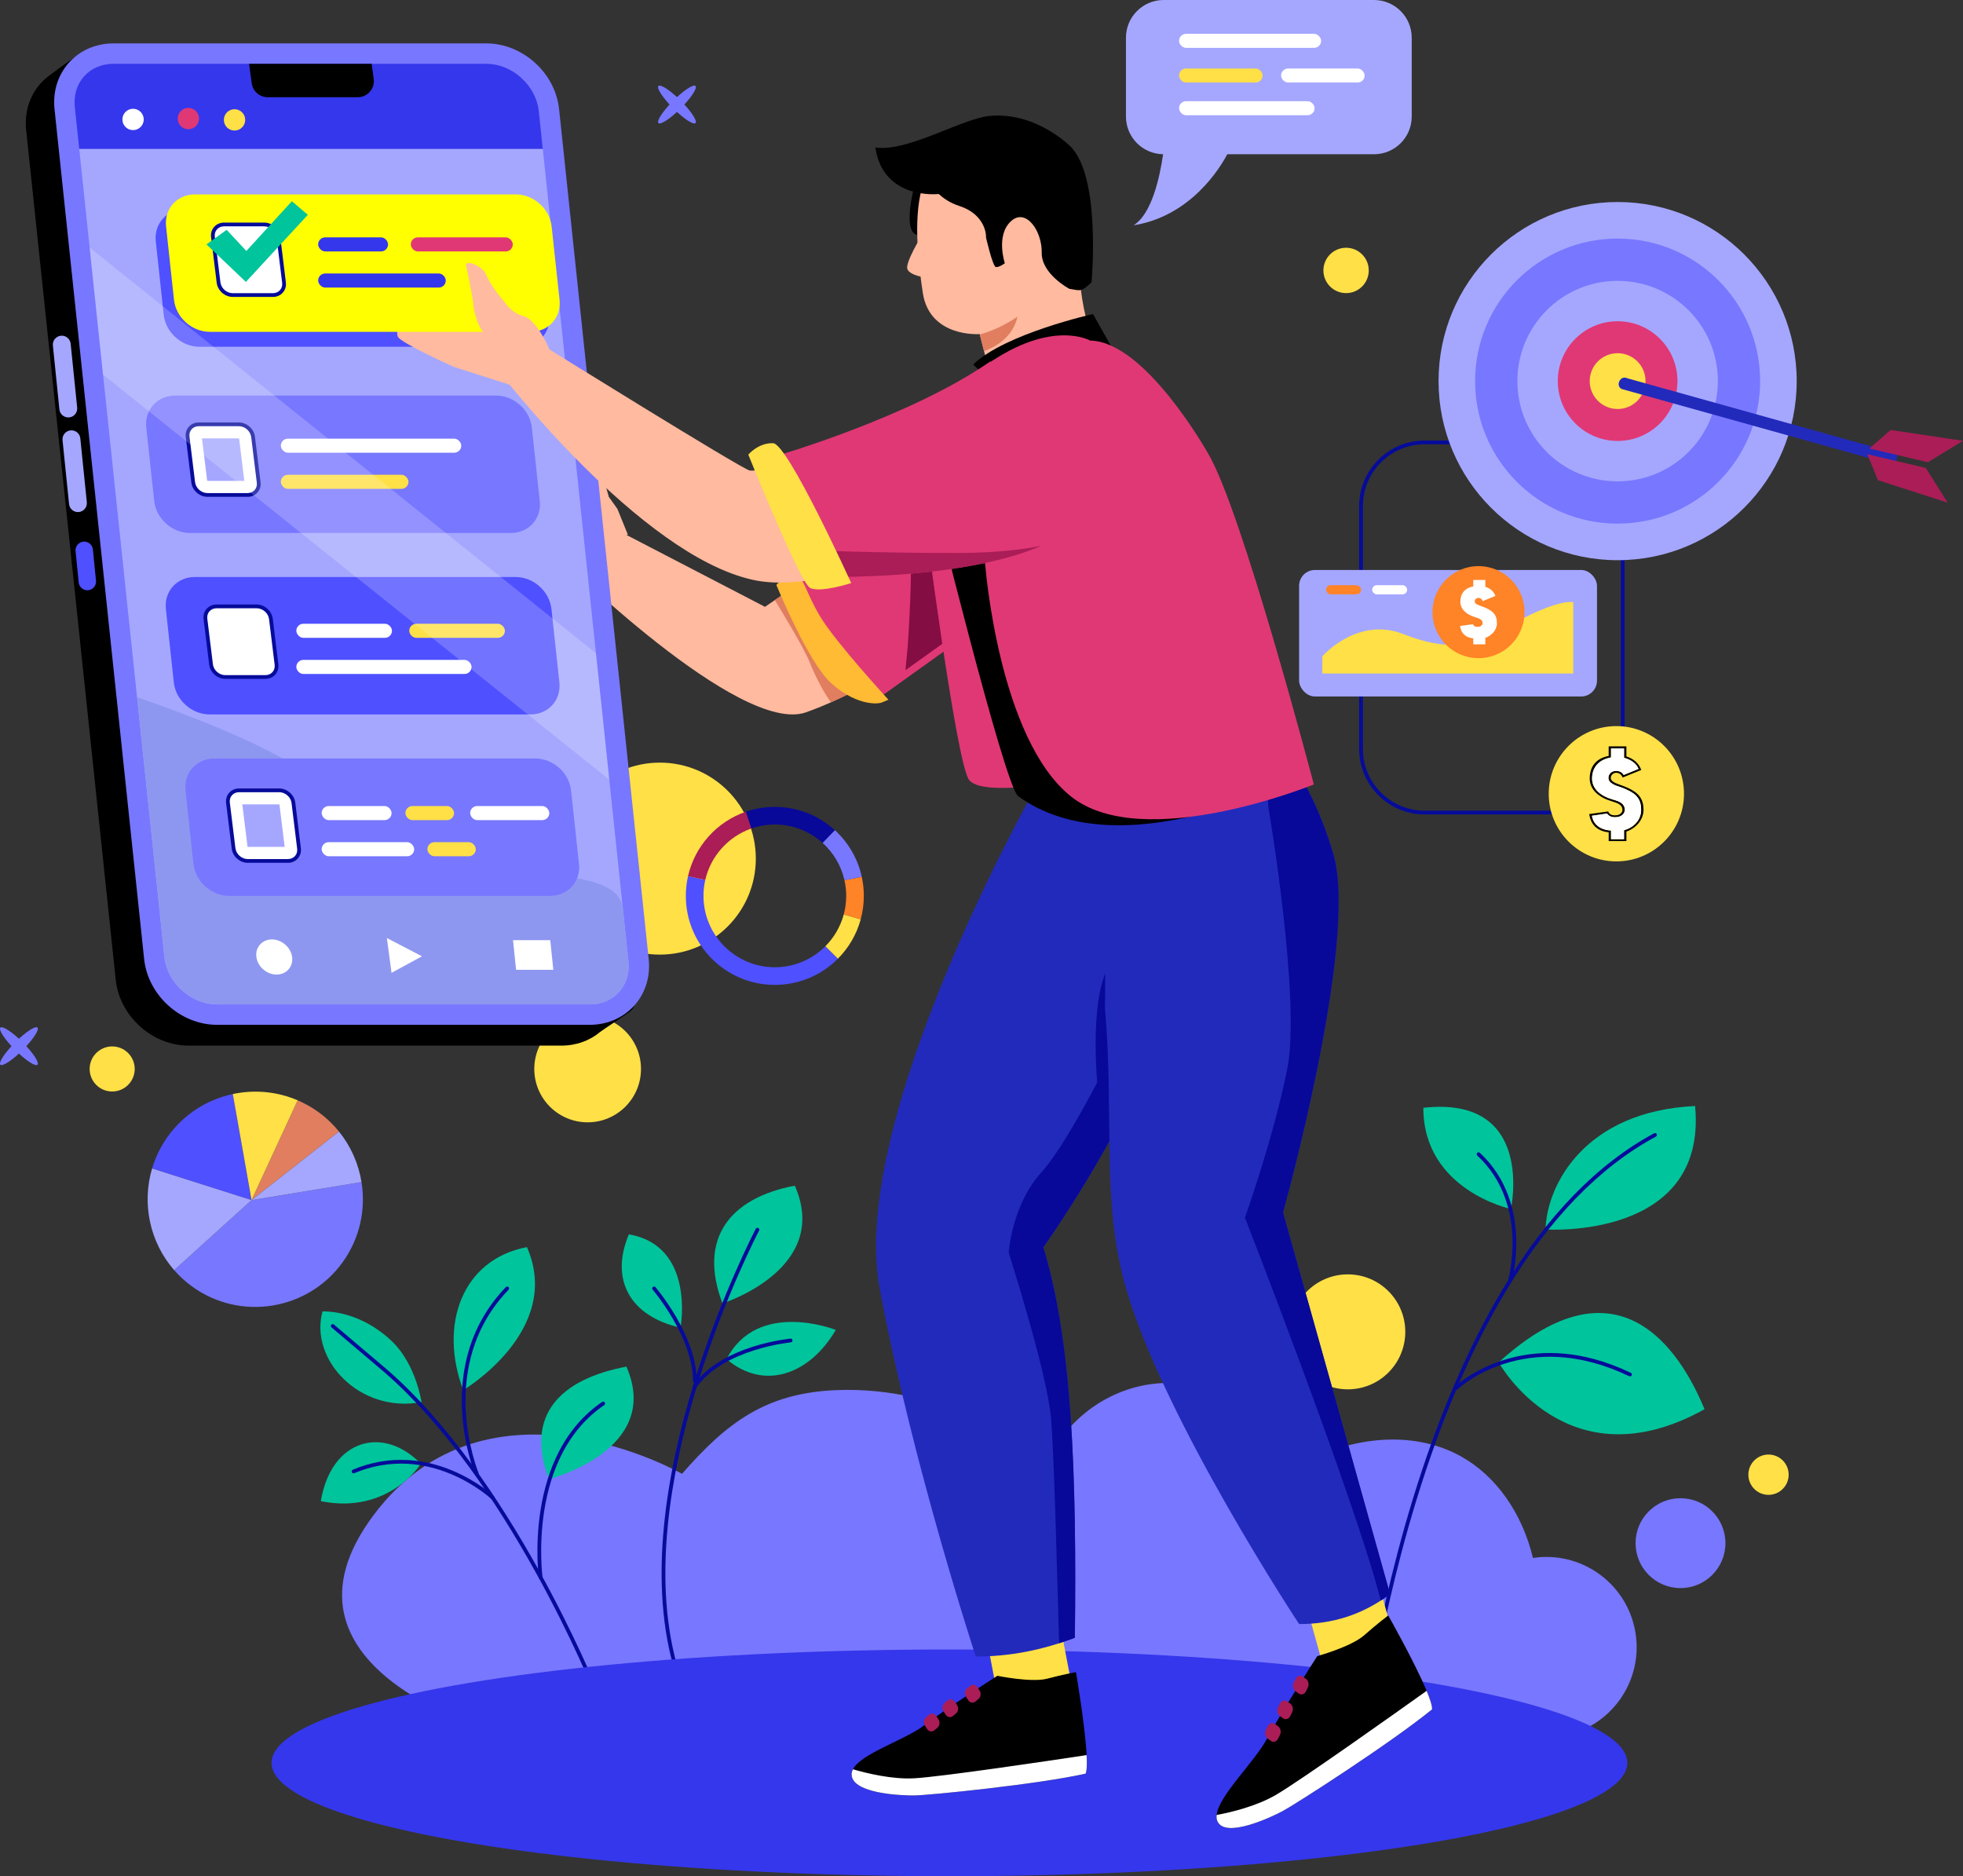 <?xml version="1.0" encoding="UTF-8"?>
<svg xmlns="http://www.w3.org/2000/svg" viewBox="0 0 3139.01 3000">
  <rect x="0" y="0" width="3139.01" height="3000" fill="#333333" stroke="none"/>
  <defs>
    <style>
      .cls-1 {
        fill: #00c49c;
      }

      .cls-2 {
        fill: #060b9a;
      }

      .cls-3 {
        fill: #fff;
      }

      .cls-4 {
        fill: #ffe046;
      }

      .cls-5 {
        fill: #ff0;
      }

      .cls-6 {
        fill: #fb3;
      }

      .cls-7 {
        fill: #ffba9f;
      }

      .cls-8 {
        fill: #ff8327;
      }

      .cls-9 {
        fill: #8e97ef;
      }

      .cls-10 {
        fill: #a5a7ff;
      }

      .cls-11 {
        fill: #e03875;
      }

      .cls-12 {
        fill: #e07e5f;
      }

      .cls-13 {
        fill: #aa1d57;
      }

      .cls-14 {
        fill: #222abc;
      }

      .cls-15 {
        fill: #080999;
      }

      .cls-16 {
        fill: #3537ec;
      }

      .cls-17 {
        fill: #4f50ff;
      }

      .cls-18 {
        fill: #7877ff;
      }

      .cls-19 {
        fill: #840d43;
      }

      .cls-20 {
        opacity: .2;
      }
    </style>
  </defs>
  <g id="Livello_1" data-name="Livello 1"/>
  <g id="Livello_2" data-name="Livello 2">
    <g id="Vectors">
      <g>
        <path class="cls-2" d="M2493.25,1302.22h-215.21c-57.69,0-104.62-46.93-104.62-104.62v-388.57c0-57.69,46.93-104.62,104.62-104.62h215.21c57.69,0,104.62,46.93,104.62,104.62v388.57c0,57.69-46.93,104.62-104.62,104.62Zm-215.21-591.82c-54.38,0-98.62,44.24-98.62,98.62v388.57c0,54.38,44.24,98.62,98.62,98.62h215.21c54.38,0,98.62-44.24,98.62-98.62v-388.57c0-54.38-44.24-98.62-98.62-98.62h-215.21Z"/>
        <g>
          <rect class="cls-10" x="2077.38" y="911.37" width="476.35" height="202.28" rx="25.34" ry="25.34"/>
          <rect class="cls-8" x="2120.57" y="935.7" width="55.89" height="14.6" rx="7.3" ry="7.3"/>
          <rect class="cls-3" x="2194.26" y="935.7" width="55.89" height="14.6" rx="7.3" ry="7.3"/>
          <path class="cls-4" d="M2114.52,1049.49s56.01-64.55,129.58-35.6c73.57,28.95,114.92,18.13,159.48-7.59,0,0,77.9-47.34,112.14-43.54v114.15h-401.2v-27.42Z"/>
        </g>
        <circle class="cls-4" cx="2152.51" cy="432.42" r="36.27"/>
        <circle class="cls-4" cx="2828.01" cy="2357.97" r="32.22"/>
        <circle class="cls-4" cx="179.37" cy="1709.22" r="36.04"/>
        <g>
          <ellipse class="cls-18" cx="1082.53" cy="167.13" rx="8.56" ry="41.93" transform="translate(198.89 814.42) rotate(-45)"/>
          <ellipse class="cls-18" cx="1082.53" cy="167.13" rx="41.93" ry="8.56" transform="translate(198.89 814.42) rotate(-45)"/>
        </g>
        <g>
          <ellipse class="cls-18" cx="30.26" cy="1672.76" rx="8.56" ry="41.93" transform="translate(-1173.96 511.34) rotate(-45)"/>
          <ellipse class="cls-18" cx="30.26" cy="1672.76" rx="41.93" ry="8.56" transform="translate(-1173.96 511.34) rotate(-45)"/>
        </g>
        <g>
          <circle class="cls-8" cx="2364.24" cy="978.79" r="73.59"/>
          <path class="cls-3" d="M2355.34,998.05c1.62,4.22,5.53,4.22,7.68,4.22,4.99,0,7.82-2.85,7.82-5.93,0-5.36-4.99-7.41-11.19-9.23-14.15-4.1-24.4-12.54-24.4-24.85,0-13.22,7.01-22,20.62-24.62v-10.37h19.28v10.94c7.68,2.51,13.35,7.07,16.18,14.7l-20.22,8.21c-1.89-4.1-4.45-5.13-7.14-5.13-3.24,0-5.8,2.74-5.8,5.58,0,4.22,6.2,6.04,10.51,7.64,3.51,1.25,6.07,2.28,8.22,3.3,11.73,5.36,16.85,11.85,16.85,23.82,0,10.71-8.09,19.94-18.6,23.59v10.37h-19.28v-9.57c-11.86-1.25-19.41-7.64-21.16-19.83l20.62-2.85Z"/>
        </g>
        <g>
          <circle class="cls-4" cx="2584.7" cy="1269.16" r="108.16"/>
          <g>
            <path d="M2603.33,1259.95c-3.17-1.51-6.94-3.02-12.09-4.85-6.34-2.35-15.45-5.03-15.45-11.23,0-4.19,3.76-8.21,8.51-8.21,3.96,0,7.74,1.51,10.5,7.54l29.73-12.06c-4.16-11.23-12.48-17.92-23.78-21.6v-16.09h-28.33v15.25c-20.01,3.85-30.31,16.75-30.31,36.18,0,18.09,15.06,30.48,35.87,36.52,9.11,2.67,16.44,5.69,16.44,13.56,0,4.52-4.16,8.71-11.49,8.71-3.17,0-8.91,0-11.29-6.19l-30.31,4.18c2.57,17.92,13.67,27.31,31.1,29.15v14.07h28.33v-15.24c15.46-5.36,27.35-18.93,27.35-34.68,0-17.59-7.53-27.14-24.77-35.01Zm-6.34,67.5v14.41h-20.81v-13.91c-16.83-.84-28.33-9.38-30.5-23.62l24.17-3.52c3.96,5.53,9.51,5.87,13.07,5.87,9.51,0,15.26-5.53,15.26-11.73,0-9.88-7.74-13.4-19.22-16.58-18.83-5.37-33.09-16.58-33.09-33.5,0-18.09,11.1-30.49,30.31-33.68v-14.57h20.81v15.07c10.3,2.68,19.61,8.54,23.19,17.76l-23.78,9.72c-2.97-5.36-8.31-6.53-12.09-6.53-7.92,0-12.27,5.52-12.27,11.23,0,8.88,12.27,12.39,19.41,14.74,3.76,1.34,7.13,2.52,9.91,4.03,16.25,7.2,22.99,16.25,22.99,32.33s-11.5,28.31-27.35,32.49Z"/>
            <path class="cls-3" d="M2624.33,1294.96c0,15.41-11.5,28.31-27.35,32.49v14.41h-20.81v-13.91c-16.83-.84-28.33-9.38-30.5-23.62l24.17-3.52c3.96,5.53,9.51,5.87,13.07,5.87,9.51,0,15.26-5.53,15.26-11.73,0-9.88-7.74-13.4-19.22-16.58-18.83-5.37-33.09-16.58-33.09-33.5,0-18.09,11.1-30.49,30.31-33.68v-14.57h20.81v15.07c10.3,2.68,19.61,8.54,23.19,17.76l-23.78,9.72c-2.97-5.36-8.31-6.53-12.09-6.53-7.92,0-12.27,5.52-12.27,11.23,0,8.88,12.27,12.39,19.41,14.74,3.76,1.34,7.13,2.52,9.91,4.03,16.25,7.2,22.99,16.25,22.99,32.33Z"/>
          </g>
        </g>
        <path d="M1465.58,283.96s-26.11,87.74,2.09,91.92c28.2,4.18,45.96-30.29,45.96-30.29l1.04-56.41-49.1-5.22Z"/>
        <circle class="cls-4" cx="1055.12" cy="1372.89" r="153.49"/>
        <circle class="cls-4" cx="939.69" cy="1709.22" r="85.32"/>
        <path class="cls-7" d="M1003.96,854.77l-16.59-40.89s-57.76-82.17-68.8-90.93c-11.04-8.76-40.17-22.54-40.17-22.54l-63.98,95.17s61.1,48.27,89.8,57.33c28.7,9.06,41.8,23.27,41.8,23.27l57.95-21.41Z"/>
        <path class="cls-7" d="M1491.15,1026.3s-39.18,30.56-95.24,62.5c-20.5,11.69-43.27,23.55-67.18,34.18-12.94,5.76-26.23,11.13-39.69,15.93-106.35,37.93-396.52-250.44-396.52-250.44l44.34-66.8,286.39,148.62,15.79-10.76,25.15-17.13,74.21-50.56,152.76,134.45Z"/>
        <path class="cls-7" d="M938.12,697.73l-2.8,54.92s-6.85,18.87-3.7,36.05c3.16,17.18,41.89,5.41,41.89,5.41,0,0-14.68-48.26-13.37-64.72,1.3-16.46-11.58-49.07-22.03-31.66Z"/>
        <path class="cls-7" d="M875.94,707.54s10.47,25.97,8.88,42.55c-1.58,16.58-1.73,38.51-20.05,55.79-18.32,17.27-38.9,9.74-39.93,7.57s-10.17-43.62-10.17-43.62c0,0-2.3-21.35,5.23-28.83,7.54-7.48,12.37-6.73,12.37-6.73,0,0-2.82-12.61,5.58-17.19s15.16-2.22,15.16-2.22c0,0-7.28-6.72,4.89-14.26,12.18-7.54,18.02,6.93,18.02,6.93Z"/>
        <path d="M897.57,1671.9H301.65c-58.25,0-110.44-47.09-116.56-105.17L41.81,207.81c-3.7-35.06,10.24-66.12,34.68-85.23,6.4-5,43.41-32.44,51.12-35.67,11.62-4.86-5.3,15.73,8.58,15.73H732.12c58.25,0,110.44,47.09,116.56,105.17l143.28,1358.92c3.12,29.57,34.91,30.11,17.22,49.21-2.53,2.73-46.43,31.49-49.29,33.9-16.4,13.83-37.96,22.06-62.31,22.06Z"/>
        <path class="cls-18" d="M942.95,1638.64H347.03c-58.25,0-110.44-47.09-116.56-105.17L87.19,174.55c-6.12-58.08,36.13-105.17,94.38-105.17H777.5c58.25,0,110.44,47.09,116.56,105.17l143.28,1358.92c6.12,58.08-36.13,105.17-94.38,105.17Z"/>
        <path class="cls-10" d="M989.94,1586.11c-11.56,12.84-28.24,19.9-47,19.9H347.03c-20.08,0-39.96-7.95-55.97-22.4-16.03-14.46-26.02-33.49-28.13-53.56l-43.79-415.38-54.37-515.65-21.42-203.13-16.65-157.89H867.94l85.04,806.54,21.32,202.12,21.41,203.14,9.18,87.11c1.98,18.82-3.32,36.3-14.95,49.21Z"/>
        <path class="cls-17" d="M832.15,554.49H319.07c-28.58,0-54.22-22.92-57.27-51.2l-12.68-117.33c-3.06-28.28,17.63-51.2,46.2-51.2H808.4c28.58,0,54.22,22.92,57.27,51.2l12.68,117.33c3.06,28.28-17.63,51.2-46.2,51.2Z"/>
        <path class="cls-9" d="M989.94,1586.11c-11.56,12.84-28.24,19.9-47,19.9H347.03c-20.08,0-39.96-7.95-55.97-22.4-16.03-14.46-26.02-33.49-28.13-53.56l-43.79-415.38c62.9,21.8,166.75,60.38,234.26,98.96,102.37,58.5,56.4,56.4,127.43,114.91,71.03,58.5,139.98,48.04,227.72,60.59,87.74,12.53,173.4,12.53,185.94,56.4,.4,1.42,.81,2.83,1.23,4.26l9.18,87.11c1.98,18.82-3.32,36.3-14.95,49.21Z"/>
        <path class="cls-16" d="M867.94,238H126.68l-7.04-66.87c-1.98-18.82,3.32-36.3,14.94-49.21,11.56-12.84,28.25-19.91,47-19.91H777.49c20.08,0,39.96,7.96,55.97,22.4,16.03,14.47,26.02,33.49,28.14,53.56l6.33,60.03Z"/>
        <path class="cls-7" d="M815.98,615.48l-90.41-28.89s-84.78-38.26-89.28-48.02c-4.5-9.75,6-34.51,6-34.51l95.28-46.52,65.27,33.76,63.77,60.02-50.64,64.15Z"/>
        <g>
          <path class="cls-5" d="M848.59,530.58H335.5c-28.58,0-54.22-22.92-57.27-51.2l-12.68-117.33c-3.06-28.28,17.63-51.2,46.2-51.2H824.83c28.58,0,54.22,22.92,57.27,51.2l12.68,117.33c3.06,28.28-17.63,51.2-46.2,51.2Z"/>
          <path class="cls-18" d="M816.93,852.22H303.85c-28.58,0-54.22-22.92-57.27-51.2l-12.68-117.33c-3.06-28.28,17.63-51.2,46.2-51.2H793.18c28.58,0,54.22,22.92,57.27,51.2l12.68,117.33c3.06,28.28-17.63,51.2-46.2,51.2Z"/>
          <path class="cls-17" d="M848.3,1142.35H335.21c-28.58,0-54.22-22.92-57.27-51.2l-12.68-117.33c-3.06-28.28,17.63-51.2,46.2-51.2H824.54c28.58,0,54.22,22.92,57.27,51.2l12.68,117.33c3.06,28.28-17.63,51.2-46.2,51.2Z"/>
          <path class="cls-18" d="M879.66,1432.48H366.58c-28.58,0-54.22-22.92-57.27-51.2l-12.68-117.33c-3.06-28.28,17.63-51.2,46.2-51.2H855.91c28.58,0,54.22,22.92,57.27,51.2l12.68,117.33c3.06,28.28-17.63,51.2-46.2,51.2Z"/>
          <g>
            <path class="cls-3" d="M436.35,471.8h-64.15c-11.19,0-21.36-8.95-22.71-19.99l-8.96-72.93c-1.36-11.04,6.61-19.99,17.8-19.99h64.15c11.19,0,21.36,8.95,22.71,19.99l8.96,72.93c1.36,11.04-6.61,19.99-17.8,19.99Z"/>
            <path class="cls-2" d="M436.35,474.8h-64.15c-12.63,0-24.16-10.15-25.69-22.62l-8.96-72.93c-.76-6.18,.98-12.03,4.89-16.45,3.94-4.45,9.58-6.91,15.89-6.91h64.15c12.63,0,24.16,10.15,25.69,22.63l8.96,72.93c.76,6.18-.98,12.03-4.89,16.45-3.94,4.45-9.58,6.91-15.89,6.91Zm-78.03-112.91c-4.56,0-8.61,1.73-11.39,4.88-2.76,3.12-3.98,7.29-3.43,11.74l8.96,72.93c1.18,9.57,10.03,17.36,19.74,17.36h64.15c4.56,0,8.61-1.73,11.39-4.88,2.76-3.12,3.98-7.29,3.43-11.74l-8.96-72.93c-1.18-9.57-10.03-17.36-19.74-17.36h-64.15Z"/>
          </g>
          <g>
            <path class="cls-3" d="M395.84,791.41h-64.15c-11.19,0-21.36-8.95-22.71-19.99l-8.96-72.93c-1.36-11.04,6.61-19.99,17.8-19.99h64.15c11.19,0,21.36,8.95,22.71,19.99l8.96,72.93c1.36,11.04-6.61,19.99-17.8,19.99Z"/>
            <path class="cls-2" d="M395.84,794.41h-64.15c-12.63,0-24.16-10.15-25.69-22.62l-8.96-72.93c-.76-6.18,.98-12.03,4.89-16.45,3.94-4.46,9.58-6.91,15.89-6.91h64.15c12.63,0,24.16,10.15,25.69,22.63l8.97,72.93c.76,6.18-.98,12.03-4.89,16.45-3.94,4.46-9.58,6.91-15.89,6.91Zm-78.03-112.91c-4.56,0-8.61,1.73-11.39,4.88-2.76,3.12-3.98,7.29-3.43,11.74l8.96,72.93c1.18,9.57,10.03,17.36,19.74,17.36h64.15c4.56,0,8.61-1.73,11.39-4.88,2.76-3.12,3.98-7.29,3.43-11.74l-8.97-72.93c-1.18-9.57-10.03-17.36-19.74-17.36h-64.15Z"/>
          </g>
          <path class="cls-10" d="M331.86,768.94c-.2-.09-.48-.33-.62-.52l-8.29-67.46h58.83c.2,.09,.49,.33,.62,.52l8.29,67.46h-58.83Z"/>
          <g>
            <path class="cls-3" d="M424.35,1082.51h-64.15c-11.19,0-21.36-8.95-22.71-19.99l-8.96-72.93c-1.36-11.04,6.61-19.99,17.8-19.99h64.15c11.19,0,21.36,8.95,22.71,19.99l8.96,72.93c1.36,11.04-6.61,19.99-17.8,19.99Z"/>
            <path class="cls-2" d="M424.35,1085.51h-64.15c-12.63,0-24.16-10.15-25.69-22.63l-8.97-72.93c-.76-6.18,.98-12.03,4.89-16.45,3.94-4.46,9.58-6.91,15.89-6.91h64.15c12.63,0,24.16,10.15,25.69,22.63l8.96,72.93c.76,6.18-.98,12.03-4.89,16.45-3.94,4.46-9.58,6.91-15.89,6.91Zm-78.03-112.91c-4.56,0-8.61,1.73-11.39,4.88-2.76,3.12-3.98,7.29-3.43,11.74l8.97,72.93c1.18,9.57,10.03,17.36,19.74,17.36h64.15c4.56,0,8.61-1.73,11.39-4.88,2.76-3.12,3.98-7.29,3.43-11.74l-8.96-72.93c-1.18-9.57-10.03-17.36-19.74-17.36h-64.15Z"/>
          </g>
          <g>
            <path class="cls-3" d="M460.36,1376.61h-64.15c-11.19,0-21.36-8.95-22.71-19.99l-8.96-72.93c-1.36-11.04,6.61-19.99,17.8-19.99h64.15c11.19,0,21.36,8.95,22.71,19.99l8.96,72.93c1.36,11.04-6.61,19.99-17.8,19.99Z"/>
            <path class="cls-2" d="M460.36,1379.61h-64.15c-12.63,0-24.16-10.15-25.69-22.62l-8.96-72.93c-.76-6.18,.98-12.02,4.89-16.45,3.94-4.45,9.58-6.91,15.89-6.91h64.15c12.63,0,24.16,10.15,25.69,22.63l8.96,72.93c.76,6.18-.98,12.03-4.89,16.45-3.94,4.45-9.58,6.91-15.89,6.91Zm-78.03-112.91c-4.56,0-8.61,1.73-11.39,4.88-2.76,3.12-3.98,7.29-3.43,11.74l8.96,72.93c1.18,9.57,10.03,17.36,19.74,17.36h64.15c4.56,0,8.61-1.73,11.39-4.88,2.76-3.12,3.98-7.29,3.43-11.74l-8.96-72.93c-1.18-9.57-10.03-17.36-19.74-17.36h-64.15Z"/>
          </g>
          <path class="cls-10" d="M396.39,1354.15c-.2-.09-.48-.33-.62-.52l-8.29-67.46h58.83c.2,.09,.49,.33,.62,.52l8.29,67.46h-58.83Z"/>
        </g>
        <path class="cls-12" d="M1408.82,1067.27l-12.91,21.53c-20.5,11.69-43.27,23.55-67.18,34.18-12.16-16.51-26.5-44.91-33.77-63.46-8.95-22.9-46.22-84.18-55.92-99.98l25.15-17.13,11.49,9.3,133.14,115.57Z"/>
        <path class="cls-11" d="M1687.06,917.77s-50.67,33.34-186.25,129.96c-21.26,15.15-44.6,31.86-70.17,50.24-5.49,3.95-11.09,7.97-16.8,12.08-80.65,27.86-168.42-174.38-168.42-174.38l84.43-57.51h0l111.17-75.72,141.84-96.62,104.18,211.95Z"/>
        <path class="cls-6" d="M1242.32,937.29s49.09,119.75,85.67,153.96c36.58,34.21,72.51,36.05,82.6,31.8l10.09-4.24s-84.22-91.68-108.6-132.12c-24.38-40.43-26.34-64.01-38.64-64.42s-35.85,10.6-31.1,15.02Z"/>
        <path class="cls-19" d="M1513.35,1024.71c-19.82,14.13-41.6,29.72-65.45,46.86,1.54-16.38,3.18-33.71,3.55-37.28,.74-7.12,9.39-146.22,2.46-143.35-6.89,2.84-98.76-24.02-100.01-24.37l103.69-70.63c6.08,1.27,12.55,2.61,19.44,4.04,82.87,17.17,61.01,37.35,61.01,37.35l-24.7,187.38Z"/>
        <path class="cls-11" d="M1477.93,822.01s50.7,394.89,71.43,424.63c20.74,29.75,170.33,0,170.33,0l-191.94-443.93-49.83,19.29Z"/>
        <path class="cls-18" d="M2613.78,2602.87c-16.39-74.7-87.92-123.07-162.46-111.76-17.16-71.37-58.44-130.87-115.08-162.44-78.75-43.9-184.15-32.15-272.13,21.4-28.92-75.63-96.4-129.09-174.28-137.59-89.88-9.81-178.47,41.92-217.09,128.42-22.43-27.08-159.34-125.71-336.26-118.13-112.6,4.82-174.63,52.37-245.89,133.81,0,0-309.49-177.93-492.55,65.15-183.06,243.08,184.94,344.18,184.94,344.18,531.45-7.98,1062.91-15.95,1594.36-23.93,33.33,29.37,79.71,43.02,126.43,32.77,77.85-17.08,127.11-94.03,110.03-171.88Z"/>
        <g>
          <path class="cls-1" d="M672.97,2340.54s-50.91,81.66-159.93,59.75c16.3-98.83,99.65-122.02,159.93-59.75Z"/>
          <path class="cls-2" d="M788.04,2397.86c-.74,0-1.48-.27-2.06-.82-.25-.23-25.05-23.35-64.41-39.9-23.04-9.69-46.49-15.27-69.71-16.59-28.98-1.65-57.69,3.38-85.35,14.95-1.53,.64-3.29-.08-3.92-1.61s.08-3.29,1.61-3.92c28.55-11.94,58.2-17.12,88.14-15.4,23.93,1.38,48.07,7.14,71.76,17.13,40.29,16.99,64.97,40.01,66,40.98,1.21,1.14,1.26,3.03,.13,4.24-.59,.63-1.39,.94-2.18,.94Z"/>
          <path class="cls-1" d="M674.08,2241.9s-8.72-59.79-46.78-96.7c-24.06-23.34-63.41-47.95-111.52-48.47-21.43,76.91,59.24,163.67,158.3,145.17Z"/>
          <path class="cls-1" d="M740.79,2222.76s160.34-95.14,101.82-228.69c-103.92,19.7-141.22,124.76-101.82,228.69Z"/>
          <path class="cls-1" d="M877.68,2365.13s182.51-46.44,123.99-179.99c-103.92,19.7-163.38,76.06-123.99,179.99Z"/>
          <path class="cls-1" d="M1155.28,2084.07s174.24-54.71,115.72-188.26c-103.92,19.7-155.11,84.34-115.72,188.26Z"/>
          <path class="cls-1" d="M1088.24,2122.92s24.14-130.83-82.63-149.25c-30.7,72.73,2.08,131.1,82.63,149.25Z"/>
          <path class="cls-1" d="M1336.48,2126.44s-124.96-49.53-174.63,46.76c60.13,51.15,133.1,24.61,174.63-46.76Z"/>
          <path class="cls-2" d="M951.7,2705.3c-1.19,0-2.31-.71-2.78-1.88-.34-.84-34.65-85.52-92.72-190.11-34.09-61.4-69.57-117.54-105.47-166.87-44.82-61.6-90.4-112.67-135.47-151.79l-85.19-72.24c-1.26-1.07-1.42-2.96-.35-4.23,1.07-1.26,2.96-1.42,4.23-.35l85.21,72.26c45.45,39.46,91.34,90.88,136.44,152.86,36.04,49.54,71.66,105.9,105.87,167.52,58.24,104.9,92.66,189.86,93,190.71,.62,1.54-.12,3.28-1.66,3.9-.37,.15-.75,.22-1.12,.22Z"/>
          <path class="cls-2" d="M762.53,2359.57c-1.18,0-2.29-.7-2.77-1.85-.18-.43-18.1-44.14-20.95-102.54-1.68-34.34,2.09-67,11.2-97.09,11.4-37.65,31.23-71.33,58.94-100.08,1.15-1.19,3.05-1.23,4.24-.08,1.19,1.15,1.23,3.05,.08,4.24-27.02,28.03-46.36,60.85-57.49,97.54-8.92,29.4-12.61,61.35-10.99,94.97,2.77,57.4,20.33,100.3,20.51,100.73,.64,1.53-.09,3.29-1.62,3.92-.38,.16-.77,.23-1.15,.23Z"/>
          <path class="cls-2" d="M864.56,2525.29c-1.48,0-2.77-1.09-2.97-2.6-.07-.49-6.47-49.21,2.73-107.78,5.41-34.46,15.08-65.58,28.75-92.48,17.13-33.74,40.61-60.91,69.78-80.76,1.37-.93,3.24-.58,4.17,.79s.58,3.24-.79,4.17c-28.3,19.26-51.1,45.65-67.77,78.44-13.38,26.32-22.86,56.81-28.18,90.62-9.09,57.73-2.8,105.72-2.73,106.2,.22,1.64-.93,3.15-2.57,3.38-.14,.02-.27,.03-.41,.03Z"/>
          <path class="cls-2" d="M1082.7,2676.65c-1.28,0-2.47-.83-2.87-2.12-20.65-67.16-26.72-146.3-18.02-235.22,6.95-71.02,23.27-148.42,48.52-230.06,42.97-138.92,97.69-243.41,98.23-244.45,.77-1.47,2.59-2.03,4.05-1.25,1.47,.77,2.03,2.59,1.26,4.05-.55,1.04-55.04,105.11-97.84,243.53-25.12,81.23-41.35,158.22-48.25,228.82-8.61,88.1-2.63,166.43,17.79,232.82,.49,1.58-.4,3.26-1.99,3.75-.29,.09-.59,.13-.88,.13Z"/>
          <path class="cls-2" d="M1111.21,2219.62c-.6,0-1.21-.18-1.74-.55-1.35-.96-1.67-2.83-.71-4.18,23.73-33.38,64.73-51.86,94.94-61.48,32.57-10.37,60.01-12.98,60.28-13,1.65-.16,3.11,1.06,3.26,2.71,.15,1.65-1.06,3.11-2.71,3.26-1.07,.1-107.2,10.55-150.88,71.99-.58,.82-1.51,1.26-2.45,1.26Z"/>
          <path class="cls-2" d="M1111.21,2211.34c-1.66,0-3-1.34-3-3,0-70.2-63.9-145.53-64.55-146.28-1.08-1.26-.93-3.15,.32-4.23,1.26-1.08,3.15-.94,4.23,.32,.17,.19,16.68,19.55,32.95,47.5,15.07,25.9,33.04,64.74,33.04,102.69,0,1.66-1.34,3-3,3Z"/>
        </g>
        <path class="cls-1" d="M2416.11,1933.11s39.83-182.03-140.08-161.8c.09,132,140.08,161.8,140.08,161.8Z"/>
        <path class="cls-1" d="M2471.41,1965.84s259.27,17.79,239.23-197.39c-175.73,8.33-237.19,125.44-239.23,197.39Z"/>
        <path class="cls-1" d="M2396.53,2178.4s109.17,197.32,329.2,74.9c-50.2-121.28-153.26-235.15-329.2-74.9Z"/>
        <path class="cls-2" d="M2172.17,2832.92c-.09,0-.19,0-.28-.01-1.65-.15-2.86-1.61-2.71-3.26,.18-1.98,20.26-204.78,89.83-432.03,40.2-131.31,88.87-244.88,144.68-337.56,69.76-115.85,150.98-199.28,241.4-247.98,1.46-.79,3.28-.24,4.06,1.22s.24,3.28-1.22,4.06c-89.46,48.18-169.9,130.88-239.1,245.79-55.56,92.26-104.03,205.38-144.09,336.22-69.39,226.68-89.41,428.85-89.59,430.83-.14,1.56-1.45,2.72-2.98,2.72Z"/>
        <path class="cls-2" d="M2328.26,2222.68c-.79,0-1.58-.31-2.16-.92-1.15-1.19-1.11-3.09,.08-4.24,1.12-1.08,28-26.56,76.36-42.29,28.37-9.22,58.23-13.1,88.75-11.5,38.09,1.99,77.3,12.54,116.55,31.35,1.49,.72,2.12,2.51,1.41,4s-2.51,2.12-4,1.41c-38.46-18.44-76.84-28.79-114.06-30.76-29.75-1.58-58.85,2.16-86.5,11.11-24.62,7.97-43.52,18.69-55.03,26.27-12.49,8.23-19.24,14.66-19.31,14.72-.58,.56-1.33,.83-2.08,.83Z"/>
        <path class="cls-2" d="M2414.84,2049.57c-.27,0-.54-.04-.81-.11-1.6-.45-2.53-2.1-2.08-3.7,.08-.3,8.46-30.82,6.45-70.38-1.84-36.31-13.07-87.95-56.1-127.72-1.22-1.12-1.29-3.02-.17-4.24,1.12-1.22,3.02-1.29,4.24-.17,44.57,41.2,56.16,94.54,58.03,132.02,2.02,40.5-6.32,70.83-6.67,72.1-.37,1.33-1.58,2.19-2.89,2.19Z"/>
        <circle class="cls-4" cx="2155.26" cy="2129.57" r="91.92"/>
        <ellipse class="cls-16" cx="1518.24" cy="2818.74" rx="1084.01" ry="181.26"/>
        <polygon class="cls-4" points="2226.15 2609.38 2113.32 2654.78 2093.49 2583.52 2206.31 2538.12 2226.15 2609.38"/>
        <polygon class="cls-4" points="1711.01 2680.19 1594.76 2709.08 1581.46 2639.44 1697.7 2610.55 1711.01 2680.19"/>
        <path class="cls-14" d="M1651.77,1267.45s-295.23,523.04-245.06,792.9c51.87,278.96,153.59,588.26,153.59,588.26,54.57,.34,107.23-10.58,158.49-29.89,3.1-266.06-4.76-473.9-50.41-624.38,0,0,124.41-174.15,184.45-337.54,29.26-79.63,22.48-180.36,18.54-211.56-12.03-95.2-32.79-172.17-32.79-172.17l-186.81-5.63Z"/>
        <path class="cls-15" d="M1797.3,1646.16s-83.92,175.52-131.77,228.05c-47.85,52.53-52.55,128.9-52.55,128.9,0,0,60.49,188.83,67.4,261.82,5.4,57.07,10.2,263.74,13.19,362.53,8.45-2.69,16.86-5.6,25.23-8.75,3.1-266.06-4.76-473.9-50.41-624.38,0,0,124.41-174.15,184.45-337.54l-7.05-20.51-48.49,9.86Z"/>
        <path class="cls-15" d="M1756.47,1751.21s-17.93-149.45,17.93-209.23c35.87-59.78,43.34,170.37,43.34,170.37l-61.27,38.86Z"/>
        <path class="cls-14" d="M1766.94,1612.28c15.53,177.03-7.12,308.1,34.38,449.86,61.5,210.08,276.06,534.64,276.06,534.64,52.99,.15,101.73-14.86,145.43-47.93l-171.19-610.26s121.47-433.55,80.56-572.71c-40.92-139.16-107.86-198.17-107.86-198.17l-254.4,99.74"/>
        <path class="cls-15" d="M2132.19,1365.89c-40.92-139.16-107.86-198.17-107.86-198.17l3.65,121.39s52.85,308.62,30.42,420.2c-22.42,111.58-67.67,237.53-67.67,237.53,0,0,176.73,452.69,217.24,612.43,5.01-3.25,9.96-6.7,14.84-10.4l-171.19-610.26s121.47-433.55,80.56-572.71Z"/>
        <path class="cls-7" d="M1761.19,575.74l-172.12,46.41-22.47-87.98s-80.23,6.31-91.04-66.37c-25.65-170.85-1.4-256.56,145.91-254.75,73.66,.89,105.21,90.01,103.91,194.22-1.29,104.21,35.82,168.48,35.82,168.48Z"/>
        <path d="M1556.21,582.9l19.05,17.93,208.48-34.75-35.92-63.94s-141.18,31.43-191.62,80.75Z"/>
        <path d="M1488.77,779.25s117.54,477.76,139.37,493.83c164.31,119.29,446.12-28.66,446.12-28.66,0,0-116.82-598.18-298.37-686.86-181.55-88.68-290.71,170.61-287.13,221.69Z"/>
        <path class="cls-11" d="M1568.03,855.4l7.58,48.99s21.46,277.05,136.96,369.11c115.49,92.06,388.37-19.2,388.37-19.2,0,0-115.2-439.85-169.3-529.52,0,0-100.17-178.93-188.38-180.22,0,0-60.49-35.07-165.63,38.48"/>
        <path d="M1616.18,354.14c24.07-22.83,50.31,15.21,49.61,49.59-.7,34.39,44.1,58.03,44.1,58.03,18.77,3.27,19.26,5.07,35.57-10.37,0,0,15.86-170.57-34.64-218.08-11.02-10.37-60.35-53.13-126.19-48.15-45.98,3.48-131.59,58.04-184.87,50.73,12.53,84.61,101.33,74.31,101.33,74.31,7.56,6.7,17.75,14.2,32.67,19.02,42.42,13.69,43.44,47.43,42.97,50.44,0,0,10.59,46.35,15.7,47.28,5.11,.93,14.39-6.04,14.39-6.04,0,0-14.72-43.94,9.35-66.77Z"/>
        <g>
          <path d="M1946.8,2912.15c12.33,27.71,84.25-5.68,103.96-16.11,19.71-10.42,172.82-108.68,239.23-162.86,.38-5.37-3.1-16.16-8.68-29.6-18.78-45.25-61.41-120.55-61.41-120.55,0,0-17.72,13.39-38.52,31.75-20.8,18.36-74.96,33.29-74.96,33.29,0,0-57.96,90.27-80.4,132.07-20.03,37.33-77.28,91.13-80.54,121.96-.4,3.7,0,7.08,1.31,10.04Z"/>
          <path class="cls-3" d="M1946.8,2912.15c12.33,27.71,84.25-5.68,103.96-16.11,19.71-10.42,172.82-108.68,239.23-162.86,.38-5.37-3.1-16.16-8.68-29.6-48.17,34.36-201.4,143.27-240.96,166.33-31.33,18.26-71.48,27.82-94.87,32.19-.4,3.7,0,7.08,1.31,10.04Z"/>
          <path class="cls-13" d="M2088.33,2704.43l3.02-6.12c2.36-4.77,1.05-10.94-2.92-13.78l-5.09-3.64c-3.97-2.83-9.1-1.26-11.46,3.51l-3.02,6.12c-2.36,4.77-1.05,10.94,2.92,13.78l5.09,3.64c3.97,2.83,9.1,1.26,11.46-3.51Z"/>
          <path class="cls-13" d="M2063.23,2743.95l3.02-6.12c2.36-4.77,1.05-10.94-2.92-13.78l-5.09-3.64c-3.97-2.83-9.1-1.26-11.46,3.51l-3.02,6.12c-2.36,4.77-1.05,10.94,2.92,13.78l5.09,3.64c3.97,2.83,9.1,1.26,11.46-3.51Z"/>
          <path class="cls-13" d="M2043.76,2780.14l3.02-6.12c2.36-4.77,1.05-10.94-2.92-13.78l-5.09-3.64c-3.97-2.83-9.1-1.26-11.46,3.51l-3.02,6.12c-2.36,4.77-1.05,10.94,2.92,13.78l5.09,3.64c3.97,2.83,9.1,1.26,11.46-3.51Z"/>
        </g>
        <g>
          <path d="M1361.85,2838.32c2.29,29.69,79.33,32.79,100.86,32.54,21.53-.25,194.44-17.35,273.21-34.84,2.1-4.51,2.43-15.48,1.69-29.7-2.48-47.88-17.07-132.66-17.07-132.66,0,0-20.67,3.74-45.8,10.43-25.12,6.69-79.81-4.56-79.81-4.56,0,0-82.8,52.76-117.09,79.16-30.62,23.58-100.85,44.86-113.92,70.29-1.57,3.05-2.32,6.17-2.07,9.35Z"/>
          <path class="cls-3" d="M1361.85,2838.32c2.29,29.69,79.33,32.79,100.86,32.54,21.53-.25,194.44-17.35,273.21-34.84,2.1-4.51,2.43-15.48,1.69-29.7-55.52,8.39-232.02,34.71-275.93,37.1-34.78,1.89-74.82-7.76-97.76-14.44-1.57,3.05-2.32,6.17-2.07,9.35Z"/>
          <path class="cls-13" d="M1559.88,2720.57l4.78-3.99c3.73-3.11,4.54-9.07,1.82-13.33l-3.5-5.45c-2.73-4.25-7.96-5.18-11.69-2.07l-4.78,3.99c-3.73,3.11-4.54,9.07-1.82,13.33l3.5,5.45c2.73,4.25,7.96,5.18,11.69,2.07Z"/>
          <path class="cls-13" d="M1523.88,2743.79l4.78-3.99c3.73-3.11,4.54-9.07,1.82-13.33l-3.5-5.45c-2.73-4.25-7.96-5.18-11.69-2.07l-4.78,3.99c-3.73,3.11-4.54,9.07-1.82,13.33l3.5,5.45c2.73,4.25,7.96,5.18,11.69,2.07Z"/>
          <path class="cls-13" d="M1494.15,2766.63l4.78-3.99c3.73-3.11,4.54-9.07,1.82-13.33l-3.5-5.45c-2.73-4.25-7.96-5.18-11.69-2.07l-4.78,3.99c-3.73,3.11-4.54,9.07-1.82,13.33l3.5,5.45c2.73,4.25,7.96,5.18,11.69,2.07Z"/>
        </g>
        <path class="cls-12" d="M1573.55,561.35l-6.75-26.43c6.93-2.27,30.19-8.25,60.24-28.45-7.77,33.84-36.53,48.85-53.49,54.88Z"/>
        <path class="cls-7" d="M797.6,593.34s225.39,294.34,406.64,333.87c141.05,30.76,398.39-112.54,398.39-112.54l-45.02-168.81s-326.36,111.79-358.62,106.54c-12.21-1.99-332.37-201.07-332.37-201.07l-69.02,42.01Z"/>
        <path class="cls-11" d="M1677.89,866.13s-4,2.52-12.8,6.5c-33.13,14.99-134.35,50.62-346.87,49.97-4.19-1.53-10.86-10.08-18.89-22.82-32.79-52.15-60.29-170.05-60.29-170.05,0,0,215.53-62.02,344.84-152.03l94.01,288.43Z"/>
        <path class="cls-13" d="M1665.09,872.63c-33.13,14.99-134.35,50.62-346.87,49.97-4.19-1.53-10.86-10.08-18.89-22.82l7.52-19.42s120.22,4.22,226.05,3.82c66.32-.25,109.33-6.74,132.18-11.55Z"/>
        <circle class="cls-18" cx="2687.26" cy="2467.43" r="71.85"/>
        <path class="cls-4" d="M1196.62,726.95s82.53,205.13,98.96,213.22c16.43,8.09,65.59-7.85,65.59-7.85,0,0-101.19-222.75-124.87-223.65-23.67-.9-39.69,18.27-39.69,18.27Z"/>
        <path class="cls-7" d="M780.09,537.82c-16.01-10-23.01-42.51-23.51-53.02-.5-10.5-10.75-58.02-10.75-58.02-5.48-14.28,26.04-1.91,31.51,12.38,0,0,7.25,18.13,28.26,42.14,0,0,11.88,19.38,31.76,24.26,19.88,4.88,40.89,50.64,40.89,52.89s-1.5,4.5-9.75,3.75-88.41-24.38-88.41-24.38Z"/>
        <path class="cls-10" d="M104.01,536.47h0c7.88,0,14.28,6.4,14.28,14.28v102.69c0,7.88-6.4,14.28-14.28,14.28h0c-7.88,0-14.28-6.4-14.28-14.28v-102.69c0-7.88,6.4-14.28,14.28-14.28Z" transform="translate(-60.54 13.66) rotate(-5.82)"/>
        <path class="cls-10" d="M119.45,687.81h0c7.88,0,14.28,6.4,14.28,14.28v102.69c0,7.88-6.4,14.28-14.28,14.28h0c-7.88,0-14.28-6.4-14.28-14.28v-102.69c0-7.88,6.4-14.28,14.28-14.28Z" transform="translate(-75.81 16) rotate(-5.82)"/>
        <path class="cls-17" d="M141.09,943.74h0c-7.65,.78-14.48-4.79-15.26-12.43l-5-49.98c-.78-7.65,4.79-14.48,12.43-15.26h0c7.65-.78,14.48,4.79,15.26,12.43l5,49.98c.78,7.65-4.79,14.48-12.43,15.26Z"/>
        <polygon class="cls-1" points="330.19 390.77 393.21 450.79 492.24 343.51 466.74 321.75 393.96 401.28 362.45 367.51 330.19 390.77"/>
        <rect class="cls-16" x="508.75" y="379.52" width="111.79" height="22.51" rx="11.25" ry="11.25"/>
        <rect class="cls-11" x="656.93" y="379.52" width="163.04" height="22.51" rx="11.25" ry="11.25"/>
        <rect class="cls-16" x="508.75" y="437.29" width="204.07" height="22.51" rx="11.25" ry="11.25"/>
        <rect class="cls-3" x="449.1" y="701.38" width="288.47" height="22.51" rx="11.25" ry="11.25"/>
        <rect class="cls-4" x="449.1" y="759.15" width="204.07" height="22.51" rx="11.25" ry="11.25"/>
        <rect class="cls-3" x="473.86" y="997.36" width="152.93" height="22.51" rx="11.25" ry="11.25"/>
        <rect class="cls-4" x="654.43" y="997.36" width="152.93" height="22.51" rx="11.25" ry="11.25"/>
        <rect class="cls-3" x="473.86" y="1055.13" width="280.22" height="22.51" rx="11.25" ry="11.25"/>
        <rect class="cls-3" x="514.38" y="1288.83" width="111.79" height="22.51" rx="11.25" ry="11.25"/>
        <rect class="cls-4" x="648.3" y="1288.83" width="77.78" height="22.51" rx="11.25" ry="11.25"/>
        <rect class="cls-3" x="751.83" y="1288.83" width="126.54" height="22.51" rx="11.25" ry="11.25"/>
        <rect class="cls-3" x="514.38" y="1346.6" width="147.93" height="22.51" rx="11.25" ry="11.25"/>
        <rect class="cls-4" x="683.44" y="1346.6" width="77.4" height="22.51" rx="11.25" ry="11.25"/>
        <g id="Artwork_35" data-name="Artwork 35">
          <path class="cls-17" d="M372.27,1749.31c-40.25,8.57-77.59,31.47-103.56,67.36-11.67,16.13-20.12,33.62-25.5,51.7l159.01,50.54-29.95-169.6Z"/>
          <path class="cls-12" d="M476.01,1759.33l-73.78,159.58,139.87-109.57c-9.34-11.56-20.33-22.09-32.94-31.21-10.54-7.63-21.66-13.87-33.15-18.8Z"/>
          <path class="cls-18" d="M278.5,2030.89c8.39,9.61,17.99,18.42,28.75,26.21,76.92,55.66,184.78,38.38,240.44-38.54,27.89-38.54,37.47-84.86,30.4-128.48l-175.87,28.82-123.72,111.99Z"/>
          <path class="cls-4" d="M476.01,1759.33c-33.23-14.24-69.53-17.31-103.73-10.02l29.95,169.6,73.78-159.58Z"/>
          <path class="cls-10" d="M243.21,1868.37c-16.69,56.09-3.71,117.88,35.29,162.53l123.72-111.99-159.01-50.54Z"/>
          <path class="cls-10" d="M578.09,1890.09c-4.73-29.16-16.9-57.12-36-80.75l-139.87,109.57,175.87-28.82Z"/>
        </g>
        <path d="M572.05,155.47h-143.97c-12.89,0-23.81-9.52-25.55-22.3l-4.23-31.16h196.01l3.28,24.23c2.1,15.47-9.92,29.24-25.55,29.24Z"/>
        <polygon class="cls-3" points="618.66 1499.89 626.09 1555.51 674.78 1529.06 618.66 1499.89"/>
        <ellipse class="cls-3" cx="438.53" cy="1530.25" rx="26.51" ry="30.25" transform="translate(-1020.51 893.7) rotate(-50.44)"/>
        <polygon class="cls-3" points="884.79 1550.68 825.25 1550.68 820.38 1503.33 879.92 1503.33 884.79 1550.68"/>
        <g class="cls-20">
          <polygon class="cls-3" points="974.3 1246.65 164.75 599.02 143.33 395.89 952.98 1044.53 974.3 1246.65"/>
        </g>
        <g>
          <circle class="cls-10" cx="2586.72" cy="609.36" r="286.35"/>
          <circle class="cls-18" cx="2586.72" cy="609.36" r="227.89"/>
          <circle class="cls-10" cx="2586.72" cy="609.36" r="160.29"/>
          <circle class="cls-11" cx="2586.72" cy="609.36" r="95.7"/>
          <circle class="cls-4" cx="2586.72" cy="609.36" r="44.62"/>
          <g>
            <path class="cls-14" d="M3034.45,725.52l-432.6-120.78c-10.65-5.31-19.26,11.96-8.61,17.27l437.95,122.24,3.26-18.73Z"/>
            <polygon class="cls-13" points="2989.37 717.13 3023.18 687.48 3139.01 704.84 3082.91 739.08 2989.37 717.13"/>
            <polygon class="cls-13" points="2985.96 726.21 3003.04 767.8 3114.51 803.78 3079.5 748.16 2985.96 726.21"/>
          </g>
        </g>
        <circle class="cls-3" cx="212.78" cy="190.99" r="17.06"/>
        <circle class="cls-11" cx="301.22" cy="189.6" r="17.06"/>
        <circle class="cls-4" cx="375.04" cy="191.69" r="17.06"/>
        <path class="cls-10" d="M2197.15,0h-336.34c-33.31,0-60.32,27.01-60.32,60.32v125.99c0,33.01,26.52,59.81,59.41,60.3-5.35,37.06-18.23,95.88-47.32,113.66,92.43-14.7,139.22-93.28,149.91-113.64h234.66c33.31,0,60.32-27.01,60.32-60.32V60.32c0-33.31-27.01-60.32-60.32-60.32Z"/>
        <g>
          <rect class="cls-3" x="1885.42" y="54.1" width="227.15" height="22.4" rx="11.2" ry="11.2"/>
          <rect class="cls-4" x="1885.42" y="109.55" width="133.57" height="22.4" rx="11.2" ry="11.2"/>
          <rect class="cls-3" x="1885.42" y="161.81" width="216.75" height="22.4" rx="11.2" ry="11.2"/>
          <rect class="cls-3" x="2048.58" y="109.55" width="133.57" height="22.4" rx="11.2" ry="11.2"/>
        </g>
        <path class="cls-7" d="M1481.94,363.34s-30.29,47.01-31.34,63.72,48.05,18.8,48.05,18.8l-16.71-82.52Z"/>
        <g id="Artwork_36" data-name="Artwork 36">
          <path class="cls-15" d="M1239.03,1318.36c29.36,0,56.16,11.15,76.41,29.43l19.67-20.3c-25.32-23.18-59.04-37.33-96.07-37.33-16.29,0-31.94,2.74-46.51,7.78l8.85,26.81c11.8-4.14,24.47-6.4,37.67-6.4Z"/>
          <path class="cls-17" d="M1239.03,1546.6c-62.93,0-114.12-51.19-114.12-114.12,0-8.81,1-17.38,2.9-25.62l-27.6-5.85c-2.29,10.12-3.5,20.65-3.5,31.47,0,78.6,63.72,142.32,142.32,142.32,39.41,0,75.07-16.02,100.84-41.89l-20.05-19.91c-20.68,20.75-49.26,33.6-80.79,33.6Z"/>
          <path class="cls-8" d="M1353.15,1432.48c0,10.31-1.38,20.3-3.96,29.81l27.12,7.79c3.27-11.98,5.03-24.59,5.03-37.61,0-10.48-1.14-20.69-3.29-30.52l-27.69,5.42c1.82,8.08,2.79,16.48,2.79,25.1Z"/>
          <path class="cls-18" d="M1350.37,1407.38l27.69-5.42c-6.38-29.18-21.7-55.01-42.95-74.47l-19.67,20.3c17.2,15.53,29.66,36.21,34.92,59.59Z"/>
          <path class="cls-13" d="M1201.37,1324.76l-8.85-26.81c-46.08,15.93-81.42,54.86-92.31,103.07l27.6,5.85c8.82-38.29,36.95-69.27,73.55-82.1Z"/>
          <path class="cls-4" d="M1349.2,1462.3c-5.27,19.44-15.55,36.84-29.37,50.71l20.05,19.91c17.12-17.19,29.86-38.73,36.45-62.82l-27.12-7.79Z"/>
        </g>
      </g>
    </g>
  </g>
</svg>